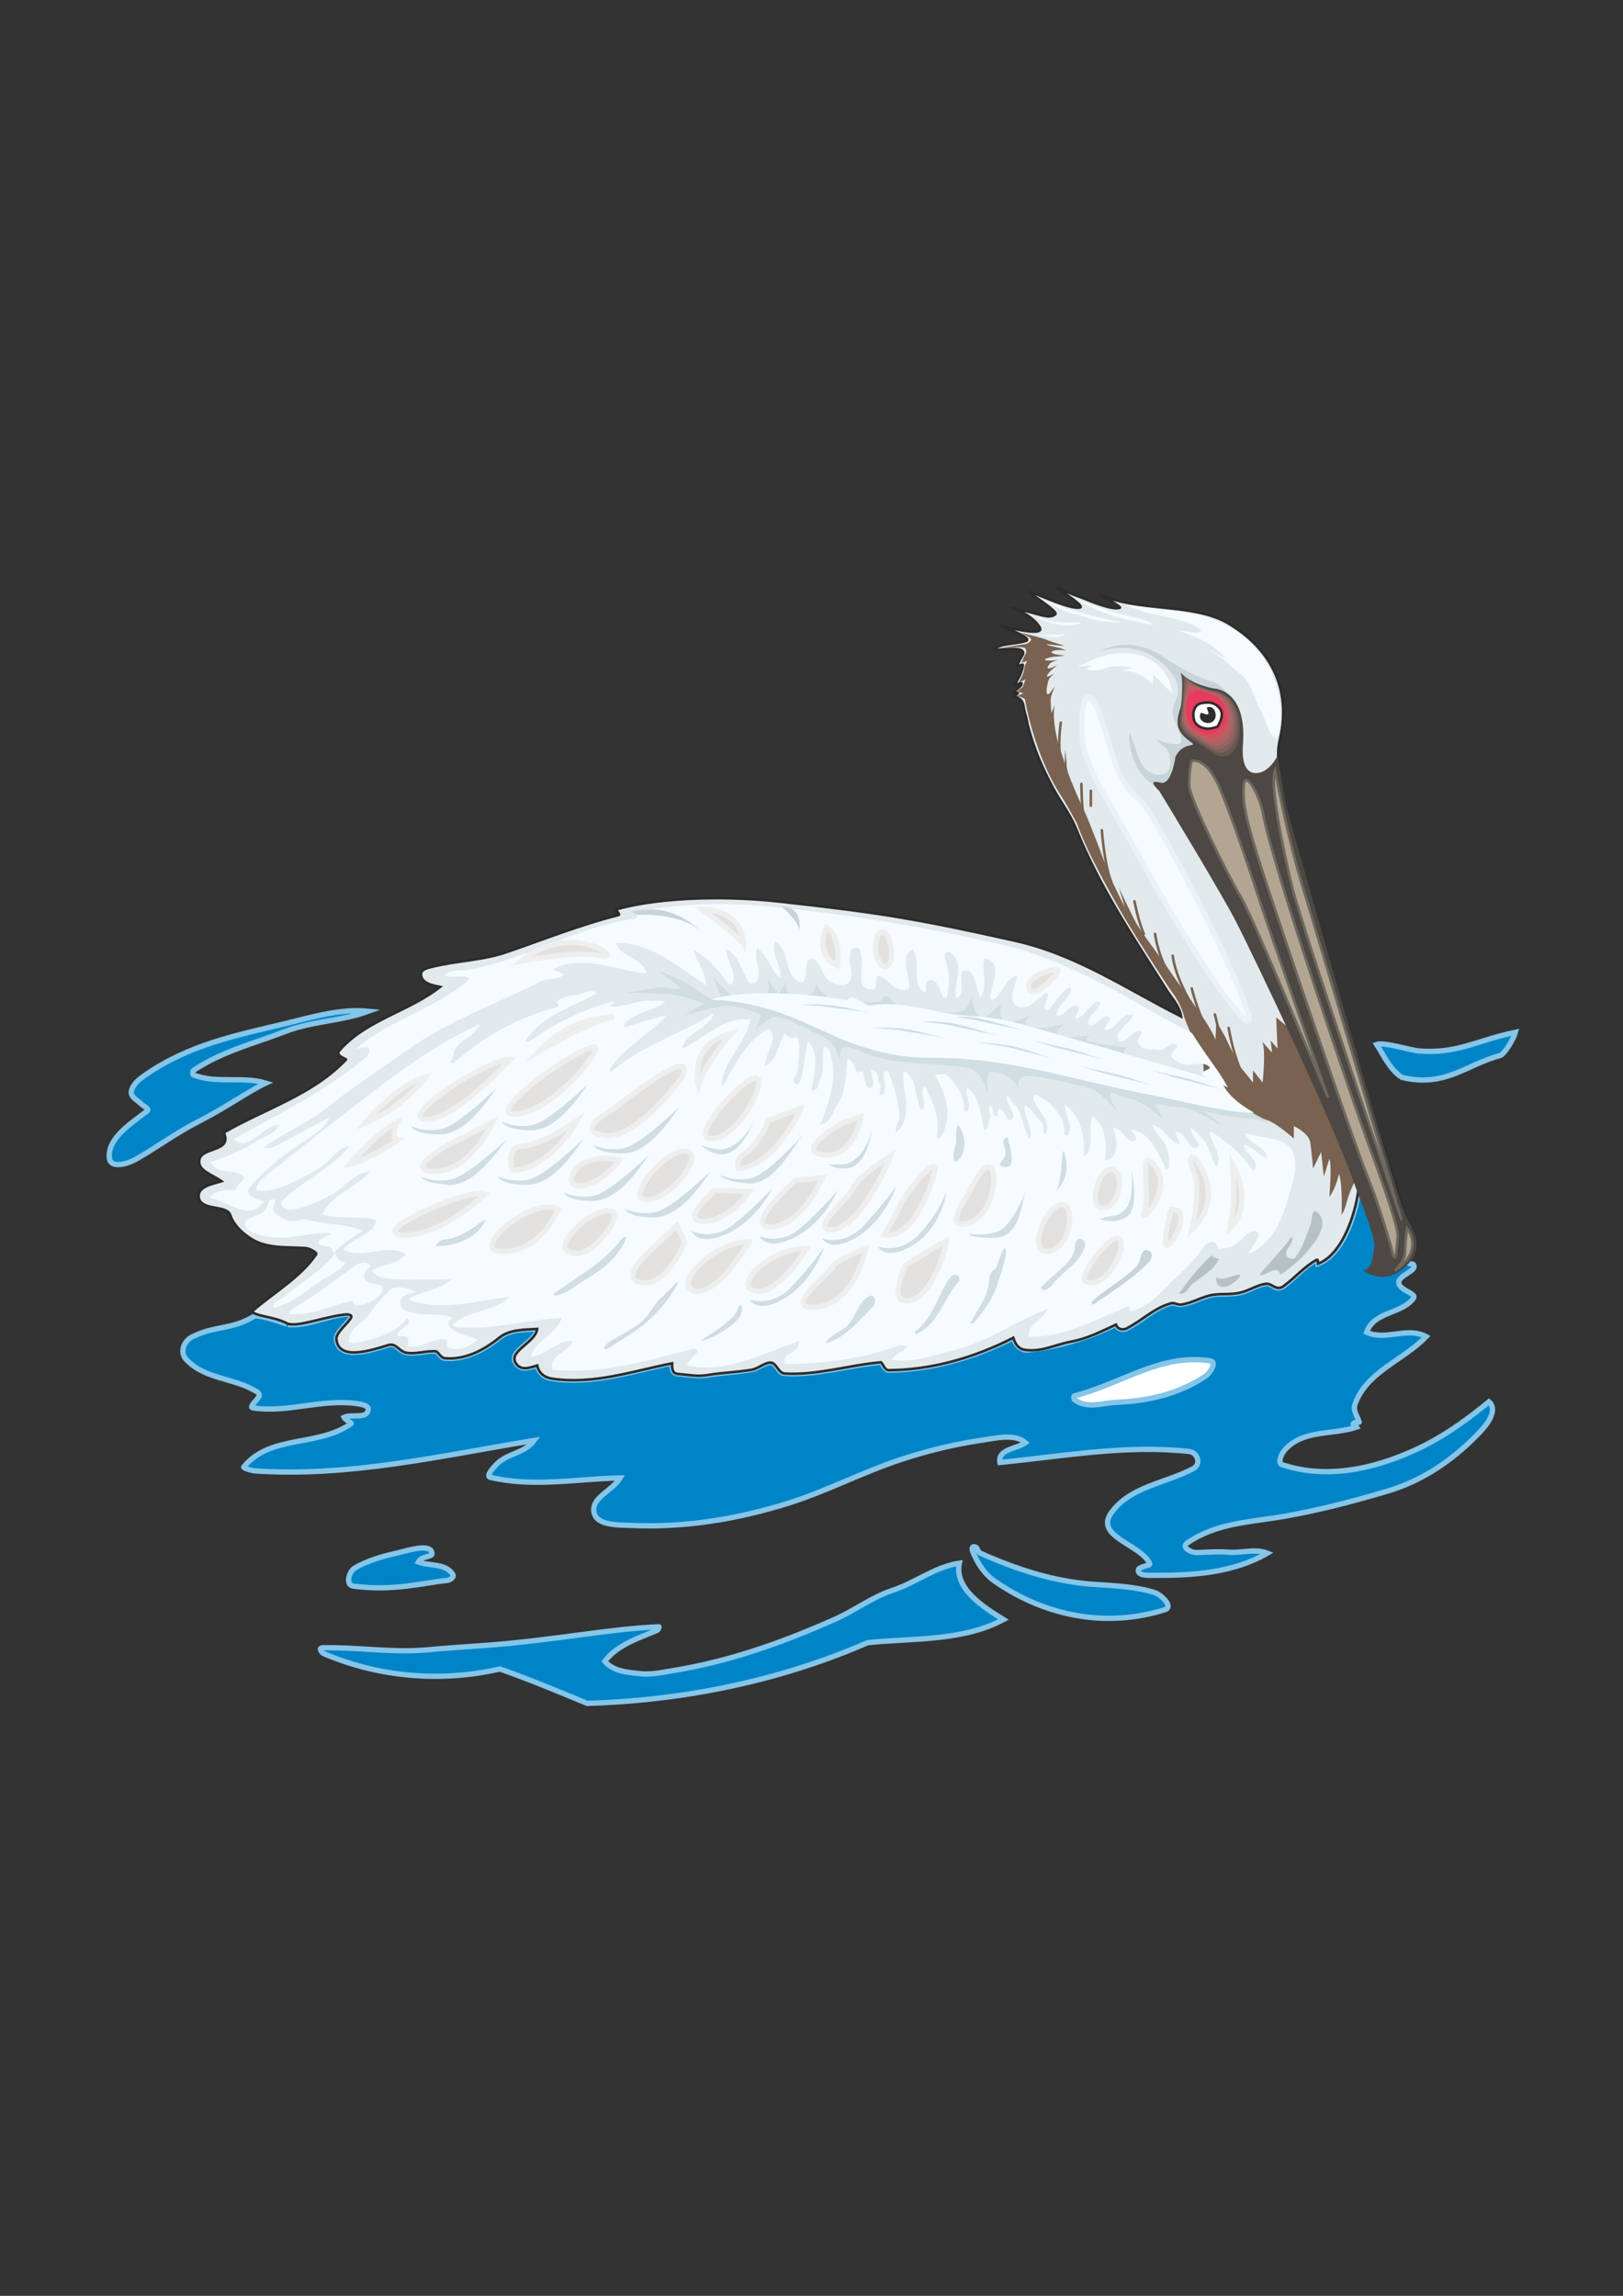 <?xml version="1.0" encoding="utf-8"?>
<!-- Created by UniConvertor 2.0rc4 (https://sk1project.net/) -->
<svg xmlns="http://www.w3.org/2000/svg" height="841.89pt" viewBox="0 0 595.276 841.89" width="595.276pt" version="1.1" xmlns:xlink="http://www.w3.org/1999/xlink" id="7ceef651-f60b-11ea-9ad5-dcc15c148e23">

<rect x="0" y="0" width="595.276" height="841.89" fill="#333333" stroke="none"/>

<g>
	<path style="stroke:#84c5e8;stroke-width:1.944;stroke-miterlimit:10.433;fill:#0084c8;" d="M 514.142,460.977 C 514.862,462.345 516.23,463.425 518.174,463.569 518.534,463.569 518.822,464.505 518.534,465.009 516.806,467.385 510.398,468.897 514.214,472.281 515.798,473.721 519.398,474.657 518.462,476.025 514.214,481.929 503.846,480.849 501.254,488.553 508.31,491.793 516.014,486.393 523.07,490.137 514.718,498.921 501.326,502.881 497.006,514.905 496.142,517.209 497.798,519.225 498.518,521.457 498.662,521.745 496.934,521.457 496.502,521.889 495.782,522.609 497.222,522.753 497.582,523.329 488.726,526.353 477.71,524.049 471.014,531.969 469.862,533.409 468.566,536.505 470.222,537.081 487.646,542.985 506.798,538.017 522.854,529.881 531.278,525.561 538.838,520.017 546.11,514.041 549.422,516.921 545.606,522.033 543.662,524.193 533.942,534.705 522.35,542.913 508.454,546.945 495.998,550.617 484.19,553.713 471.23,556.017 458.558,558.249 446.462,558.321 435.446,565.809 433.142,567.465 436.958,569.409 438.83,569.337 442.79,569.193 446.822,568.905 450.566,569.193 455.39,569.625 460.142,567.753 464.822,569.553 452.222,576.897 437.174,577.761 423.062,577.689 421.19,577.689 417.158,577.905 417.518,575.673 417.662,574.449 421.982,574.161 421.694,573.441 418.598,566.313 401.174,563.577 407.654,554.649 414.638,545.073 427.31,543.993 437.606,538.593 440.702,536.937 439.334,532.617 436.022,532.257 412.55,529.737 389.798,534.057 366.758,536.289 365.822,531.321 373.166,531.321 376.118,529.017 372.086,525.561 365.102,527.433 359.918,528.153 349.91,529.665 340.406,531.969 330.902,535.065 316.574,539.745 303.614,546.657 289.286,551.193 270.638,557.025 251.342,560.265 231.902,559.401 226.862,559.185 218.294,559.617 217.79,554.073 217.286,548.961 224.63,546.657 227.438,541.977 211.526,542.265 195.83,545.505 179.846,541.761 178.046,541.329 180.854,538.233 182.222,536.865 186.11,532.905 192.446,532.977 195.902,528.225 161.99,533.769 128.078,541.761 93.446,539.385 91.934,539.241 89.126,538.305 89.414,537.945 99.134,525.993 116.414,530.745 128.726,522.105 129.302,521.745 126.854,521.025 126.206,519.729 129.158,518.361 134.63,520.593 135.062,516.849 135.206,515.337 132.326,514.905 130.67,514.689 117.71,512.961 105.47,518.217 92.726,516.273 91.214,515.985 94.094,513.609 94.886,512.313 95.678,510.945 94.022,510.225 92.942,509.649 84.878,505.185 75.086,505.617 68.39,498.633 65.726,495.825 67.454,491.793 70.406,490.281 78.902,485.961 84.662,487.833 93.158,482.721 94.814,481.785 106.19,485.817 105.614,485.745 112.958,486.321 119.654,482.577 127.07,481.929 127.286,481.929 129.806,481.857 128.582,483.585 126.494,486.321 123.038,488.985 123.398,491.289 124.406,499.065 136.286,495.105 142.478,493.161 145.214,492.369 146.366,495.465 148.958,495.969 152.63,496.689 156.302,495.249 159.83,495.465 160.622,495.537 161.63,497.913 163.07,498.057 170.414,498.705 177.398,495.177 183.158,490.497 186.974,487.401 192.302,487.617 197.126,487.329 196.262,492.729 185.462,495.609 189.638,500.433 191.51,502.521 194.534,501.441 197.126,500.649 197.558,503.385 199.646,505.113 202.382,505.545 217.574,507.849 231.974,502.737 246.518,499.857 246.518,501.585 246.446,503.601 248.534,503.745 252.206,504.033 255.734,504.825 259.478,504.249 264.95,503.313 270.134,503.241 275.678,502.233 278.774,501.657 282.014,498.201 284.102,500.289 285.254,501.441 286.046,503.601 287.846,503.673 299.726,504.393 311.318,500.577 323.054,499.569 323.63,499.497 324.422,502.449 325.862,502.449 341.846,502.305 357.398,497.769 371.654,490.569 372.374,493.017 374.246,495.393 377.342,495.033 388.574,493.809 399.23,490.569 409.31,485.673 410.102,487.617 411.974,487.761 413.27,487.113 418.886,484.233 423.35,479.553 429.614,477.825 430.622,477.609 431.918,478.545 433.214,478.329 437.39,477.825 440.99,475.377 445.022,474.729 448.478,474.225 451.934,474.873 455.462,473.865 458.558,473.001 461.438,471.057 464.462,470.697 466.478,470.481 468.206,473.649 470.87,471.561 475.118,468.321 478.214,464.577 482.75,461.985 483.542,461.553 483.326,462.777 483.398,463.425 492.902,459.825 497.726,443.841 498.446,434.913 498.806,435.345 499.166,435.849 499.526,436.425 L 514.142,460.977 Z" />
	<path style="stroke:#84c5e8;stroke-width:1.944;stroke-miterlimit:10.433;fill:#ffffff;" d="M 409.31,514.257 C 404.27,514.473 398.726,516.777 394.046,513.249 393.758,513.033 393.902,511.953 394.046,511.881 411.254,507.489 425.942,496.113 444.014,499.065 446.246,499.425 444.158,503.313 441.998,504.753 431.846,511.449 420.758,513.753 409.31,514.257 L 409.31,514.257 Z" />
	<path style="stroke:#2d2c2b;stroke-width:0.936;stroke-miterlimit:10.433;fill:#e2e9ec;" d="M 515.942,448.377 C 506.942,416.049 495.422,386.169 486.926,353.625 481.454,332.745 473.39,314.385 470.87,293.145 470.006,286.089 467.702,278.313 469.43,271.185 474.47,249.729 463.022,235.833 450.062,228.345 437.606,221.217 416.942,224.241 403.766,218.193 402.254,217.545 411.614,222.585 410.75,222.873 408.086,223.809 400.526,220.713 396.854,219.201 391.382,217.257 386.27,214.809 388.07,215.961 392.318,218.697 397.79,222.585 396.062,222.801 392.318,223.449 381.518,218.265 378.206,217.185 374.966,216.177 388.358,224.097 387.062,225.249 384.83,227.193 380.942,225.033 374.462,223.665 366.038,221.793 377.486,223.665 381.302,230.001 383.822,234.177 365.894,228.993 367.406,229.641 380.51,234.897 376.55,234.969 374.894,235.401 372.374,236.049 366.758,236.121 364.814,237.921 363.374,239.289 377.774,235.833 374.894,240.513 374.678,240.873 373.526,242.673 373.166,244.113 373.022,244.761 375.326,243.177 375.182,243.969 374.606,247.569 372.662,249.873 372.158,251.313 371.942,251.745 374.606,250.017 374.678,250.593 374.894,251.673 372.23,253.113 371.798,253.833 371.582,254.121 373.238,253.833 373.31,254.193 373.382,254.553 371.366,255.273 371.798,255.345 375.686,256.209 375.326,259.233 375.542,259.881 375.758,260.457 375.83,261.465 376.118,262.257 376.622,263.769 376.55,264.273 376.982,266.001 379.142,274.425 382.166,281.409 386.126,288.825 388.718,293.721 392.462,298.545 394.55,303.657 403.19,325.113 415.286,343.185 428.03,363.273 430.046,366.369 432.638,369.033 433.214,372.777 413.27,362.697 394.982,350.097 372.302,344.985 336.23,336.921 322.55,334.689 286.838,330.729 262.286,327.921 238.814,329.721 225.854,333.537 225.638,333.609 227.654,335.337 226.862,335.553 212.534,339.225 199.79,344.337 186.038,349.089 176.894,352.257 167.39,352.257 157.814,354.705 156.374,355.065 154.502,355.713 154.43,357.009 154.214,360.537 158.534,361.329 161.414,361.905 149.966,370.977 134.27,373.929 124.478,385.233 122.75,387.177 127.142,388.329 126.926,388.545 114.542,401.577 97.19,406.545 82.07,415.329 85.382,422.457 74.15,420.513 73.142,425.193 72.206,429.297 77.966,430.737 81.278,433.185 77.894,434.193 72.638,435.057 72.854,438.801 73.286,444.273 83.078,441.609 84.446,445.569 85.886,449.817 89.846,453.057 93.23,454.929 98.846,457.881 105.614,457.233 112.022,457.665 113.534,457.737 116.342,459.393 115.982,459.897 110.51,468.249 99.854,474.369 92.438,480.921 93.734,482.721 100.358,482.721 105.182,485.241 108.638,487.041 119.654,482.577 127.07,482.001 127.214,482.001 129.806,481.929 128.51,483.657 126.494,486.393 123.038,488.985 123.398,491.289 124.406,499.137 136.286,495.105 142.478,493.233 145.214,492.369 146.366,495.537 148.958,496.041 152.63,496.689 156.302,495.249 159.83,495.537 160.622,495.537 161.63,497.913 163.07,498.057 170.414,498.777 177.398,495.177 183.158,490.497 186.974,487.473 192.302,487.617 197.054,487.329 196.262,492.729 185.462,495.681 189.638,500.505 191.51,502.593 194.534,501.513 197.054,500.721 197.558,503.457 199.646,505.113 202.382,505.545 217.574,507.849 231.974,502.809 246.518,499.929 246.518,501.657 246.446,503.601 248.534,503.817 252.206,504.105 255.734,504.897 259.406,504.249 264.95,503.313 270.134,503.241 275.678,502.305 278.774,501.729 282.014,498.201 284.102,500.361 285.254,501.441 286.046,503.601 287.846,503.673 299.726,504.393 311.318,500.577 323.054,499.569 323.63,499.569 324.422,502.449 325.862,502.449 341.846,502.377 357.398,497.841 371.654,490.569 372.302,492.657 373.382,494.529 375.686,494.961 381.878,495.969 387.062,493.017 393.038,491.937 398.87,490.857 403.982,488.193 409.31,485.745 410.102,487.689 411.974,487.761 413.27,487.113 418.886,484.233 423.35,479.553 429.614,477.897 430.622,477.609 431.918,478.545 433.214,478.401 437.39,477.825 440.99,475.377 445.022,474.801 448.478,474.297 451.934,474.873 455.462,473.865 458.558,473.001 461.438,471.057 464.462,470.769 466.478,470.553 468.206,473.649 470.87,471.561 475.118,468.393 478.214,464.649 482.75,462.057 483.542,461.553 483.326,462.777 483.398,463.425 492.902,459.825 497.726,443.337 498.446,434.409 L 515.942,448.377 Z" />
	<path style="fill:#796250;" d="M 441.35,390.345 C 439.982,386.097 439.91,383.649 438.614,382.065 436.67,379.545 434.366,373.065 434.366,373.065 434.366,373.065 433.358,368.529 430.406,364.569 427.382,360.537 413.126,338.073 410.39,333.033 407.654,328.065 399.374,314.025 394.91,301.785 394.91,301.785 391.094,294.729 389.654,292.569 379.142,276.801 375.902,256.281 375.902,256.281 375.902,256.281 374.174,255.273 372.878,255.273 L 375.398,254.265 373.166,253.545 375.11,251.889 376.118,249.153 373.67,250.305 C 373.67,250.305 375.614,246.777 375.614,245.553 375.614,244.329 376.766,242.385 376.766,242.385 L 374.678,243.033 C 374.678,243.033 375.614,240.657 376.118,239.793 376.766,238.785 376.118,238.065 376.118,238.065 376.118,238.065 377.414,236.697 367.406,237.561 367.406,237.561 375.326,236.265 376.118,236.193 377.054,236.049 379.286,234.681 377.486,233.673 374.822,232.089 373.67,231.801 373.67,231.801 377.27,232.809 381.518,233.673 384.038,234.681 386.486,235.689 390.374,236.769 390.374,236.769 L 388.79,236.769 C 388.79,236.769 377.63,235.329 388.79,237.633 L 391.166,238.569 C 391.166,238.569 388.502,238.065 386.414,238.641 384.254,239.289 387.422,240.009 387.422,240.009 L 390.662,240.441 C 390.662,240.441 387.638,240.801 386.918,240.801 386.126,240.801 381.446,241.809 383.894,242.169 385.766,242.385 388.286,241.953 388.286,241.953 388.286,241.953 385.55,242.673 385.046,243.393 384.542,244.185 383.39,245.409 385.046,245.049 386.63,244.689 387.782,243.825 387.782,243.825 387.782,243.825 386.918,244.761 386.126,245.265 385.406,245.769 383.03,248.577 384.398,248.073 385.766,247.569 386.918,246.921 386.918,246.921 386.918,246.921 385.262,248.073 384.758,249.009 384.254,250.017 382.886,256.137 385.046,254.193 L 386.918,251.673 C 386.918,251.673 385.55,254.769 385.406,255.921 385.262,257.073 385.622,261.537 385.622,261.537 L 386.99,258.153 C 386.99,258.153 386.27,259.809 386.63,264.273 386.99,268.809 388.358,273.921 389.294,276.153 390.158,278.385 390.518,280.041 390.518,280.041 L 390.662,274.785 C 390.662,274.785 391.238,279.033 391.238,280.905 391.238,282.777 393.398,287.673 393.398,287.673 393.398,287.673 395.918,293.793 397.646,297.321 399.374,300.777 404.918,315.537 406.358,319.569 407.87,323.529 412.622,332.817 412.622,332.817 L 410.39,325.545 C 410.39,325.545 414.926,335.265 416.87,338.793 418.886,342.321 427.67,353.769 429.902,357.297 432.134,360.825 443.294,374.577 445.814,381.273 L 446.102,374.577 C 446.102,374.577 449.342,379.761 450.566,382.785 451.214,384.297 453.086,387.465 454.67,390.921 L 459.566,396.969 459.566,392.505 463.094,396.969 C 463.094,396.969 464.606,383.073 462.59,381.561 L 466.55,386.025 466.046,381.561 468.566,384.513 468.062,373.065 474.038,378.033 497.582,431.961 C 497.582,431.961 495.062,436.497 494.054,440.457 493.046,444.489 492.038,445.497 492.038,445.497 492.038,445.497 492.542,434.481 491.102,430.449 491.102,430.449 490.094,435.489 487.574,438.945 487.574,438.945 488.582,426.993 487.574,424.977 L 485.558,431.457 484.55,422.457 481.598,428.505 C 481.598,428.505 481.094,422.457 480.59,419.001 480.086,415.473 474.542,412.953 474.542,412.953 L 474.542,417.489 C 474.542,417.489 468.854,412.449 465.326,410.937 461.798,409.497 437.606,404.097 439.406,402.729 442.358,400.497 441.35,390.345 441.35,390.345 L 441.35,390.345 Z" />
	<path style="fill:#c8d4d9;" d="M 454.094,263.481 C 454.094,263.481 451.646,252.033 444.662,250.017 437.606,248.001 427.598,241.521 427.598,241.521 427.598,241.521 416.366,232.017 403.118,239.001 403.118,239.001 417.662,233.025 428.606,245.481 435.446,253.257 430.118,256.497 430.118,261.033 430.118,265.425 436.094,272.913 431.63,272.913 427.094,272.913 424.142,270.969 424.142,270.969 424.142,270.969 426.158,273.417 427.598,274.425 429.11,275.433 430.622,282.921 426.662,283.929 422.63,284.937 419.102,281.913 417.662,277.953 416.15,273.921 413.63,264.921 414.134,270.969 414.638,276.945 417.158,285.945 426.158,289.473 435.158,292.929 454.094,263.481 454.094,263.481 L 454.094,263.481 Z" />
	<path style="fill:#4d4843;" d="M 472.094,296.961 C 472.094,296.961 512.558,440.457 515.582,445.929 518.534,451.401 522.422,456.945 516.59,463.425 508.382,472.497 500.03,465.945 500.03,465.945 503.558,465.441 503.558,459.897 504.062,456.945 504.566,453.921 497.582,436.425 497.582,436.425 489.086,411.441 459.638,350.457 454.094,339.441 448.622,328.425 425.15,289.977 425.15,289.977 425.15,289.977 420.11,285.513 425.654,287.025 429.758,288.105 431.126,277.521 431.126,277.521 434.15,271.473 439.91,274.353 436.598,271.977 431.126,268.017 431.126,264.993 433.142,259.017 435.158,252.969 433.142,246.993 433.142,246.993 437.606,251.241 445.094,252.465 445.094,252.465 445.094,252.465 457.406,252.465 455.894,272.985 455.606,276.513 455.606,283.497 460.646,283.497 465.614,283.497 468.638,277.017 468.638,277.017 468.638,277.017 471.158,293.505 472.094,296.961 L 472.094,296.961 Z" />
	<path style="fill:#4d4843;" d="M 433.358,247.713 C 432.206,244.257 433.862,250.953 446.102,252.897 449.342,253.473 454.814,256.209 455.606,265.713 456.326,275.145 451.358,282.417 444.302,276.657 437.318,270.897 435.014,271.401 433.142,268.161 431.702,265.713 432.278,263.553 432.998,259.809 433.718,256.065 433.718,248.865 433.358,247.713 L 433.358,247.713 Z" />
	<g>
		<path style="fill:#665753;" d="M 444.014,275.649 C 437.534,270.609 435.446,270.825 433.574,267.801 432.206,265.497 432.71,263.409 433.358,259.881 433.934,256.209 434.15,249.873 433.934,248.721 433.214,245.481 434.942,251.457 445.886,253.329 448.982,253.905 454.022,256.497 454.742,265.425 455.39,273.993 450.566,280.761 444.014,275.649 L 444.014,275.649 Z" />
		<path style="fill:#7d615d;" d="M 443.654,274.497 C 437.678,270.033 435.734,270.105 434.006,267.225 432.71,265.065 433.142,263.121 433.646,259.809 434.078,256.281 434.51,250.737 434.51,249.585 434.15,246.633 436.022,251.745 445.742,253.545 448.622,254.121 453.23,256.569 453.878,264.993 454.454,272.625 449.774,278.961 443.654,274.497 L 443.654,274.497 Z" />
		<path style="fill:#936562;" d="M 443.294,273.417 C 437.75,269.601 436.022,269.385 434.438,266.721 433.214,264.705 433.574,262.905 433.934,259.809 434.222,256.353 434.87,251.601 435.086,250.521 435.086,247.857 437.03,252.177 445.598,253.905 448.262,254.481 452.51,256.785 453.014,264.633 453.518,271.329 448.982,277.305 443.294,273.417 L 443.294,273.417 Z" />
		<path style="fill:#ab6565;" d="M 442.934,272.337 C 437.894,269.169 436.382,268.737 434.87,266.217 433.718,264.345 434.006,262.689 434.222,259.809 434.366,256.497 435.23,252.537 435.662,251.457 436.022,249.009 438.038,252.537 445.382,254.193 447.902,254.841 451.718,257.001 452.15,264.345 452.51,270.033 448.19,275.577 442.934,272.337 L 442.934,272.337 Z" />
		<path style="fill:#bf5d63;" d="M 442.574,271.185 C 438.038,268.665 436.67,268.017 435.302,265.713 434.222,263.913 434.438,262.401 434.51,259.737 434.51,256.497 435.59,253.329 436.166,252.321 436.958,250.161 439.046,252.897 445.238,254.409 447.47,255.057 450.926,257.073 451.286,263.913 451.574,268.737 447.398,273.777 442.574,271.185 L 442.574,271.185 Z" />
		<path style="fill:#d35061;" d="M 442.214,270.105 C 438.11,268.233 436.958,267.297 435.734,265.209 434.726,263.625 434.87,262.185 434.798,259.665 434.654,256.569 435.95,254.265 436.742,253.257 437.966,251.385 440.126,253.257 445.022,254.769 447.11,255.417 450.134,257.289 450.422,263.553 450.638,267.441 446.606,272.121 442.214,270.105 L 442.214,270.105 Z" />
	</g>
	<path style="fill:#e73a5c;" d="M 437.246,254.049 C 438.83,252.537 441.062,253.545 444.878,254.913 446.75,255.633 449.342,257.361 449.558,263.049 449.702,266.001 445.814,270.321 441.782,268.881 438.182,267.657 437.246,266.505 436.166,264.561 435.23,263.121 435.302,261.825 435.086,259.521 434.726,256.569 436.238,254.985 437.246,254.049 L 437.246,254.049 Z" />
	<path style="fill:#b6c1c7;" d="M 480.59,449.313 C 478.934,453.417 477.782,457.737 475.046,461.193 474.47,461.985 472.238,461.697 471.806,460.185 471.158,457.665 474.974,456.153 473.75,453.345 470.366,458.529 465.686,462.633 461.942,467.529 464.75,468.105 468.422,463.209 469.646,467.529 472.814,465.225 477.206,462.201 481.67,456.153 484.406,452.553 486.71,447.945 483.47,444.849 480.95,442.473 481.382,447.297 480.59,449.313 L 480.59,449.313 Z" />
	<path style="fill:#b6c1c7;" d="M 448.55,468.897 C 446.318,469.041 445.598,467.745 446.102,469.761 447.11,474.297 453.23,470.913 455.03,467.601 453.446,467.025 450.062,468.825 448.55,468.897 L 448.55,468.897 Z" />
	<path style="fill:#b6c1c7;" d="M 437.318,470.841 C 440.918,467.961 445.166,465.873 447.038,461.769 447.254,461.337 445.022,461.697 444.518,460.257 439.766,464.433 436.022,469.329 432.422,474.369 435.302,474.801 435.734,472.137 437.318,470.841 L 437.318,470.841 Z" />
	<path style="fill:#f5fbfe;" d="M 429.902,469.905 C 434.006,465.801 438.254,462.417 441.494,457.161 443.006,454.785 446.606,454.641 446.894,458.241 448.118,457.737 449.774,457.665 450.854,457.449 454.886,456.441 457.766,449.961 461.078,451.761 463.022,452.841 459.206,456.945 457.838,459.825 468.782,455.289 471.374,443.265 474.254,433.041 475.55,428.289 475.766,422.097 471.662,419.505 467.27,416.625 461.582,417.417 456.614,415.329 457.838,419.721 464.03,419.793 464.75,424.617 461.438,423.753 459.566,420.441 456.254,419.721 456.398,423.393 462.806,425.625 459.854,429.441 456.902,426.201 454.67,422.529 450.926,419.793 448.478,417.993 446.39,416.049 443.654,414.897 444.014,419.361 448.694,423.249 446.102,427.857 443.942,424.545 443.726,420.297 440.774,417.345 439.478,416.049 438.47,414.537 436.814,413.673 436.454,416.697 441.566,419.937 438.902,420.945 436.022,422.097 434.726,414.609 431.198,415.113 430.19,415.185 434.438,420.441 431.846,419.433 428.822,418.209 426.806,413.457 422.702,412.449 423.494,415.905 426.806,417.705 427.958,420.945 428.75,423.393 429.038,425.769 428.678,428.217 428.606,428.865 427.742,428.793 427.67,428.577 424.718,422.889 421.766,414.897 414.566,414.105 415.574,415.473 418.022,418.065 415.718,418.497 412.766,418.929 412.046,413.457 408.086,413.673 409.886,416.985 410.822,425.049 405.278,425.409 406.07,419.793 405.566,412.953 400.814,409.209 398.51,413.961 402.11,420.369 397.574,424.185 397.934,417.345 396.71,409.425 390.662,405.177 390.374,409.137 394.046,412.593 391.742,416.409 391.526,416.841 390.878,415.977 390.302,416.121 390.734,410.937 387.71,406.689 383.966,403.881 382.454,402.801 379.07,400.281 378.998,402.009 378.782,406.185 386.414,410.505 383.39,416.121 381.878,414.825 383.246,412.593 381.806,411.225 379.574,409.281 378.494,406.401 375.686,405.177 375.47,409.569 378.998,413.241 377.702,417.705 374.894,413.817 375.47,408.489 371.942,404.817 371.006,403.881 370.646,402.369 369.206,401.937 368.918,405.465 373.598,408.633 370.862,410.649 369.35,411.729 368.846,407.121 366.758,406.689 365.03,406.329 366.758,409.353 365.606,409.353 363.446,409.353 364.526,405.537 363.59,405.609 361.358,405.825 364.094,408.777 363.086,410.433 362.222,411.729 362.942,413.673 361.142,414.465 359.414,409.065 359.774,402.441 354.662,398.697 353.87,401.721 356.534,404.673 354.878,407.553 354.734,407.769 353.582,407.625 353.582,407.193 353.726,401.793 350.918,397.257 347.102,394.161 346.382,393.657 344.366,393.873 342.926,394.233 346.886,401.001 349.982,409.641 344.798,417.201 344.654,417.417 343.358,417.561 343.502,416.985 345.014,410.217 342.134,404.025 339.254,398.265 336.59,400.929 340.766,404.529 338.03,407.193 335.294,402.801 336.734,396.825 332.342,393.081 331.982,392.793 331.262,393.225 331.262,393.441 331.046,400.641 335.222,409.353 328.742,415.329 327.878,413.025 330.038,411.297 329.894,409.209 329.462,404.673 328.598,400.137 326.87,395.961 326.366,394.665 325.502,391.281 324.422,393.009 323.27,394.881 325.718,398.625 323.774,401.433 323.63,401.649 322.838,401.721 322.694,401.145 322.334,399.993 323.558,398.769 322.91,397.977 321.398,396.177 322.838,392.649 319.382,392.217 319.526,394.521 321.758,398.481 318.95,398.985 317.582,399.201 316.934,395.745 316.79,393.873 316.646,391.569 314.558,394.161 314.054,392.865 313.478,391.137 312.83,389.049 310.886,388.185 309.95,393.945 310.67,399.849 307.07,405.033 305.198,407.841 304.982,411.801 300.806,412.449 304.19,403.881 307.646,394.521 304.19,385.377 303.902,384.585 302.246,382.929 302.03,384.225 301.382,388.041 302.606,392.289 300.806,395.673 300.014,397.041 300.446,400.137 297.566,399.921 298.718,394.089 300.662,386.457 296.342,381.705 294.974,386.601 295.19,391.785 293.39,396.609 293.102,397.401 292.022,397.833 291.59,397.329 290.078,395.673 292.454,394.233 292.526,392.577 292.742,388.473 294.11,384.225 292.238,380.049 290.366,381.417 289.07,380.337 287.846,378.825 285.326,382.785 285.254,388.617 280.502,390.993 280.502,387.465 282.878,384.729 283.382,381.273 283.67,379.257 282.59,376.737 281.15,377.601 273.806,382.137 269.846,389.553 265.886,397.041 265.598,397.473 264.518,398.481 264.662,397.473 265.526,388.545 273.878,382.569 275.246,373.569 274.022,374.217 272.798,373.713 271.646,373.857 263.294,374.721 257.534,381.345 250.118,384.513 251.702,378.321 259.694,377.601 261.926,371.553 249.686,379.185 236.006,383.145 224.414,392.793 223.406,393.657 223.838,391.713 223.982,391.497 229.742,383.433 238.166,379.329 244.502,372.345 239.39,373.641 234.422,374.865 229.454,376.665 228.95,376.809 228.95,375.585 229.166,375.297 233.342,371.121 239.39,370.689 244.07,367.521 242.414,366.513 240.542,367.161 238.814,367.017 233.702,366.585 228.806,369.609 223.91,369.033 223.118,368.961 225.278,368.169 225.422,367.089 214.118,369.969 204.11,374.937 194.174,381.921 193.814,382.209 192.23,382.353 192.878,381.417 199.142,372.057 209.798,369.393 218.942,364.281 216.278,362.049 213.83,364.713 211.31,364.929 208.862,365.145 206.054,365.649 204.182,367.305 203.894,367.521 205.55,368.961 204.326,369.321 189.926,372.993 177.758,379.977 166.598,389.625 166.382,389.841 164.654,389.913 165.302,389.193 166.526,387.753 166.094,386.241 166.814,384.945 169.046,380.985 174.23,380.049 176.03,375.585 157.166,383.937 141.686,396.609 124.838,409.569 116.486,415.977 109.214,421.953 100.934,428.505 98.27,430.593 95.03,432.753 94.022,435.345 93.23,437.361 97.694,436.785 99.854,436.281 106.046,434.769 111.014,431.745 116.558,428.721 120.95,426.273 123.11,421.305 128.222,420.153 121.31,429.081 110.222,432.969 102.734,441.249 104.39,444.633 108.062,443.481 110.798,442.761 114.686,441.609 118.214,439.953 121.742,438.009 126.71,435.273 129.806,430.017 135.926,429.441 130.742,435.633 121.742,437.793 118.142,445.281 124.622,447.297 131.462,445.713 137.942,447.297 137.798,452.625 128.942,453.921 125.846,458.241 133.262,462.201 141.47,455.649 148.886,459.825 145.862,463.857 140.39,463.425 136.358,465.945 138.806,469.257 142.55,468.825 146.078,469.113 152.558,469.617 159.038,468.897 165.518,469.185 161.054,473.289 154.646,473.289 149.678,476.385 161.702,481.425 174.662,476.745 186.974,475.593 181.286,481.065 172.142,480.417 166.166,485.529 165.662,485.961 167.174,486.681 167.966,486.753 180.854,487.689 193.238,483.945 205.982,483.297 204.11,489.489 196.55,491.217 194.678,497.409 200.438,497.193 204.11,491.361 210.086,491.793 208.646,496.041 200.654,496.905 202.742,502.305 220.166,503.961 236.798,499.281 253.79,494.673 254.87,494.385 256.382,495.033 255.59,496.041 254.438,497.553 250.982,500.505 252.278,500.793 266.822,503.673 279.782,496.257 293.102,491.793 293.534,496.113 286.406,496.113 287.846,500.289 301.958,499.929 316.07,498.561 329.534,493.449 330.614,493.089 331.694,493.449 332.774,493.809 331.406,496.041 328.31,496.185 327.086,498.633 334.646,499.857 341.846,497.049 349.334,495.249 362.222,492.225 372.302,484.521 384.182,480.057 382.814,483.945 376.622,485.457 377.342,490.137 390.374,490.713 401.966,483.657 413.846,479.049 414.638,478.761 414.278,480.129 414.206,480.849 420.686,479.697 425.366,474.441 429.902,469.905 L 429.902,469.905 Z" />
	<path style="fill:#d0dde3;" d="M 456.83,406.761 L 466.55,411.945 C 466.55,411.945 460.574,410.001 456.11,410.001 451.646,410.001 439.118,406.545 442.646,408.489 446.102,410.505 448.118,412.953 448.118,412.953 448.118,412.953 437.606,406.041 433.142,406.041 428.606,406.041 422.126,404.025 423.638,405.537 425.15,406.977 426.59,410.505 426.59,410.505 426.59,410.505 419.102,403.521 414.638,403.017 410.102,402.513 407.15,399.057 407.15,401.577 407.15,404.025 410.102,407.985 410.102,407.985 410.102,407.985 403.622,400.065 399.59,399.057 395.63,398.049 382.094,394.521 377.126,394.521 372.086,394.521 373.598,399.561 373.598,399.561 373.598,399.561 371.582,394.521 367.118,393.513 362.582,392.577 362.15,392.577 362.15,396.537 362.15,400.569 362.15,401.577 362.15,401.577 362.15,401.577 361.142,392.577 354.59,391.569 348.11,390.561 339.11,390.057 339.11,390.057 339.11,390.057 327.59,389.553 321.11,387.537 314.63,385.521 309.59,382.065 308.582,385.017 307.646,388.041 307.646,388.545 307.646,388.545 307.646,388.545 307.142,382.569 301.598,380.049 296.126,377.529 285.614,371.553 283.094,373.065 280.646,374.577 277.118,377.529 277.118,377.529 L 279.134,372.057 C 279.134,372.057 271.646,368.529 265.598,369.033 259.622,369.537 250.622,372.561 250.622,372.561 L 258.11,368.025 C 258.11,368.025 251.63,365.073 244.646,364.569 237.59,364.065 229.598,364.065 229.598,364.065 229.598,364.065 240.614,362.049 242.63,362.049 244.646,362.049 251.63,364.065 248.606,361.545 245.582,359.025 241.622,356.073 241.622,356.073 241.622,356.073 251.126,359.529 254.15,362.049 257.102,364.569 265.598,369.033 264.59,366.081 263.582,363.057 261.638,358.521 261.638,358.521 L 268.622,365.577 C 268.622,365.577 279.638,369.033 281.15,365.577 282.59,362.049 281.582,359.025 281.582,359.025 L 285.614,364.569 288.638,359.529 C 288.638,359.529 287.126,363.561 290.15,364.569 293.102,365.577 299.582,366.081 299.15,360.537 299.15,360.537 302.606,366.513 306.134,366.513 309.59,366.513 322.622,369.033 323.63,366.513 324.638,364.065 326.582,366.081 326.582,366.081 326.582,366.081 328.598,370.041 332.63,370.041 336.59,370.041 351.638,373.065 354.086,370.041 356.606,367.017 356.102,365.073 356.102,365.073 356.102,365.073 357.614,373.065 360.134,373.065 362.582,373.065 367.118,368.025 367.118,368.025 367.118,368.025 366.11,375.081 369.134,375.081 372.086,375.081 378.638,372.057 378.638,372.057 378.638,372.057 373.598,375.081 378.134,376.521 382.598,378.033 391.094,375.081 391.094,375.081 391.094,375.081 385.118,379.041 389.15,380.049 393.11,381.057 400.094,379.545 400.094,379.545 400.094,379.545 396.638,381.057 400.094,382.065 403.622,383.073 413.63,384.081 413.63,384.081 413.63,384.081 410.102,386.025 414.134,387.033 418.094,388.041 456.83,406.761 456.83,406.761 L 456.83,406.761 Z" />
	<path style="fill:#f5fbfe;" d="M 420.974,401.289 C 429.542,402.873 451.43,408.417 459.998,408.057 449.342,402.081 448.766,397.329 447.902,396.753 447.326,396.393 382.886,377.817 382.454,377.745 371.798,374.361 361.646,372.633 356.894,372.633 355.958,372.633 351.206,372.129 350.702,372.057 339.974,370.689 330.326,366.945 319.31,368.673 318.086,368.889 315.062,366.513 312.47,365.721 311.678,365.505 311.246,366.945 310.094,366.729 297.134,364.209 272.87,362.697 260.558,366.585 281.222,367.305 294.974,375.009 306.278,380.049 317.15,384.801 328.742,387.969 340.982,387.897 370.358,387.681 393.038,396.033 420.974,401.289 L 420.974,401.289 Z" />
	<path style="fill:#f5fbfe;" d="M 393.326,355.425 C 387.782,352.977 377.702,348.873 371.726,347.433 336.806,339.153 307.646,334.905 280.934,332.313 264.806,330.801 250.19,331.593 235.214,333.897 234.062,334.041 234.062,336.777 232.694,336.921 229.094,337.425 225.71,338.073 222.254,339.009 204.254,343.833 189.062,352.977 170.414,355.785 168.038,356.145 165.014,355.425 163.07,357.801 165.878,358.737 168.686,357.657 171.566,358.305 172.502,358.521 171.926,359.385 171.494,359.745 158.75,370.329 142.982,374.001 130.67,384.513 132.326,384.585 134.342,383.361 135.278,384.369 135.854,384.945 135.422,386.817 134.27,387.753 119.222,400.353 102.302,408.417 85.742,417.705 91.214,422.889 96.182,412.665 102.302,412.449 100.934,415.905 97.262,416.481 94.454,418.281 88.982,421.809 83.222,424.185 77.246,426.201 79.262,430.881 86.03,428.505 88.982,431.097 90.782,432.609 86.534,433.977 86.534,436.353 83.222,436.353 79.19,436.281 76.814,439.161 83.366,440.313 92.078,448.449 97.046,440.385 94.022,440.385 89.558,437.793 91.43,435.561 96.83,429.153 102.878,424.401 110.15,419.361 114.326,416.553 118.79,414.393 120.95,409.641 113.822,413.241 107.126,417.345 99.854,420.801 98.918,421.233 97.766,420.945 96.686,420.945 103.67,415.329 112.022,412.449 119.294,406.689 129.23,398.841 138.59,392.649 149.102,385.233 165.014,373.929 181.574,368.457 198.35,359.889 201.014,358.449 204.398,359.745 206.846,357.369 205.478,356.217 201.662,355.929 203.102,355.281 213.686,349.881 225.782,355.857 237.158,357.009 236.078,352.329 230.678,351.321 227.51,348.441 226.646,347.649 225.638,345.777 225.854,345.777 238.67,345.561 248.822,354.489 259.046,361.401 258.83,356.433 255.518,352.689 254.222,348.153 259.19,350.961 263.006,354.921 266.39,359.817 266.966,360.609 268.19,361.545 268.478,360.897 270.638,356.649 266.246,352.689 266.318,348.153 271.214,350.313 271.79,355.929 274.598,360.105 275.318,361.113 276.974,360.753 277.55,359.745 279.638,355.857 276.254,351.753 277.694,347.721 281.798,350.385 282.446,355.713 286.19,358.593 286.622,354.057 282.662,350.097 284.174,345.273 289.574,347.865 287.63,356.217 291.878,359.241 297.278,363.129 294.47,352.977 296.774,351.825 300.23,350.097 301.31,357.657 304.046,359.601 305.63,360.681 309.662,362.337 311.318,360.321 314.054,356.865 309.878,351.825 312.398,347.937 312.686,347.433 314.846,347.433 315.062,347.865 317.366,352.113 314.99,357.153 316.286,361.257 316.574,362.121 320.174,363.777 321.038,362.049 321.47,361.041 321.038,357.657 322.118,357.873 326.222,358.593 327.446,363.705 332.342,363.057 333.062,362.913 333.494,362.481 333.494,361.833 333.638,357.513 329.75,350.457 334.79,348.153 338.102,352.905 333.854,362.481 339.398,363.705 340.046,363.849 338.678,360.321 340.55,359.601 343.862,358.377 344.51,363.057 345.806,365.433 346.166,366.081 347.102,366.009 347.246,365.433 348.398,360.753 348.326,356.289 346.67,351.753 345.95,349.953 347.318,348.225 348.83,349.521 354.086,353.841 349.622,360.393 350.558,365.865 355.238,365.289 350.342,356.289 353.942,355.857 357.614,355.425 358.046,362.193 359.486,365.865 362.726,361.473 359.63,356.145 361.142,351.393 368.486,352.689 363.23,361.257 363.23,365.865 363.23,366.297 364.022,366.729 364.31,366.585 367.838,364.353 368.558,358.881 372.878,357.801 372.806,361.401 369.782,365.001 372.014,368.097 373.31,369.825 376.766,369.609 378.206,368.385 379.79,367.017 381.518,365.865 383.102,364.353 383.318,364.137 384.47,363.993 384.47,364.641 384.47,366.297 383.03,367.809 383.03,369.537 383.03,370.689 384.182,370.545 384.47,370.257 387.35,367.521 389.006,363.561 392.678,361.833 393.83,365.001 387.854,368.241 387.638,371.985 387.566,372.417 388.574,372.561 389.006,372.273 391.454,371.265 393.542,367.377 395.558,369.105 396.35,369.753 394.694,371.913 394.262,373.569 398.51,373.065 399.662,367.449 402.758,367.305 406.214,367.233 398.15,373.065 399.23,375.369 400.67,378.537 404.054,371.481 406.574,372.777 408.662,373.929 403.478,377.385 405.71,377.673 408.95,378.177 410.894,370.833 415.718,372.345 413.846,375.585 408.878,378.249 410.03,380.913 411.614,384.657 415.214,377.241 418.382,378.177 419.894,378.609 416.726,380.769 417.446,382.425 418.886,385.665 422.27,384.441 425.078,385.017 427.382,385.449 429.614,381.273 431.558,383.217 432.566,384.225 428.102,386.169 430.046,387.969 430.982,388.833 432.278,389.697 433.574,390.129 437.03,391.209 441.35,388.689 443.654,391.353 444.446,392.145 439.766,392.793 441.206,394.305 443.582,396.969 444.662,395.601 450.35,398.841 447.974,393.873 442.862,387.897 437.174,378.825 421.118,370.761 409.814,362.841 393.326,355.425 L 393.326,355.425 Z" />
	<path style="fill:#d0dde3;" d="M 350.198,420.945 C 351.422,418.281 349.91,415.185 351.422,412.449 354.59,416.409 354.446,422.817 351.278,425.625 349.55,427.281 349.334,422.889 350.198,420.945 L 350.198,420.945 Z" />
	<path style="fill:#d0dde3;" d="M 368.702,423.897 C 369.638,421.305 366.11,418.065 369.566,416.913 370.286,420.441 373.67,429.729 367.334,427.713 365.678,427.209 368.198,425.193 368.702,423.897 L 368.702,423.897 Z" />
	<path style="fill:#c8d4d9;" d="M 416.942,464.289 C 418.814,462.273 418.166,457.305 421.262,458.601 423.278,459.393 422.342,461.841 421.262,462.993 415.214,469.185 407.942,473.577 400.814,478.473 400.598,478.113 400.166,477.609 400.454,477.321 405.71,472.425 411.974,469.473 416.942,464.289 L 416.942,464.289 Z" />
	<path style="fill:#d0dde3;" d="M 390.878,463.713 C 395.414,459.249 393.614,455.793 395.27,454.497 396.494,453.561 398.222,455.433 398.006,456.585 396.782,462.129 391.67,465.009 387.998,468.825 386.414,470.409 385.19,473.001 382.598,473.073 382.166,473.073 381.734,472.209 381.878,472.065 384.758,468.969 387.926,466.665 390.878,463.713 L 390.878,463.713 Z" />
	<path style="fill:#d0dde3;" d="M 362.726,469.977 C 362.87,468.393 363.086,466.521 364.958,465.369 365.678,464.937 367.622,457.521 368.486,457.881 370.286,458.673 366.542,468.465 366.11,469.977 364.526,475.809 361.07,480.561 357.038,485.241 356.894,485.457 355.886,485.385 356.03,485.025 358.694,479.985 362.222,475.737 362.726,469.977 L 362.726,469.977 Z" />
	<path style="fill:#d0dde3;" d="M 347.03,470.625 C 347.318,470.121 348.398,468.537 349.262,467.817 351.062,466.305 352.574,468.969 351.638,469.977 345.878,476.313 344.294,485.601 335.942,489.273 335.582,489.417 335.51,488.409 335.654,488.265 341.774,483.657 343.43,476.817 347.03,470.625 L 347.03,470.625 Z" />
	<path style="fill:#d0dde3;" d="M 314.99,479.337 C 317.222,475.161 319.886,475.161 319.598,475.017 321.398,475.809 321.182,478.257 320.318,479.049 315.062,484.233 310.31,490.497 302.822,492.585 304.91,488.769 309.806,488.265 312.11,484.521 313.262,482.721 314.126,480.921 314.99,479.337 L 314.99,479.337 Z" />
	<path style="fill:#d0dde3;" d="M 264.086,486.897 C 267.182,484.305 268.982,483.297 270.422,480.489 270.782,479.841 271.142,477.609 272.15,479.193 272.438,479.625 271.79,482.361 271.43,482.793 269.198,485.745 266.246,487.689 262.214,489.849 261.206,490.425 258.326,491.505 257.462,491.793 255.374,492.441 262.862,487.905 264.086,486.897 L 264.086,486.897 Z" />
	<path style="fill:#d0dde3;" d="M 226.214,490.497 C 237.014,484.233 235.358,485.241 241.55,476.673 243.494,475.521 250.262,467.241 248.39,471.129 239.966,485.601 231.038,488.913 223.046,494.529 222.686,494.745 221.102,494.961 221.678,493.953 222.614,492.297 224.486,491.433 226.214,490.497 L 226.214,490.497 Z" />
	<path style="fill:#d0dde3;" d="M 214.91,469.113 C 211.166,471.273 208.142,474.513 203.606,475.089 203.102,475.161 203.102,474.225 203.318,474.153 214.55,466.593 221.822,462.273 227.654,454.785 229.67,452.193 230.174,453.921 228.59,456.441 225.062,462.345 220.67,465.729 214.91,469.113 L 214.91,469.113 Z" />
	<path style="fill:#d0dde3;" d="M 166.022,453.993 C 173.294,451.545 176.174,447.657 178.046,447.297 175.454,454.065 166.454,457.161 159.902,456.945 160.91,453.993 163.934,454.713 166.022,453.993 L 166.022,453.993 Z" />
	<path style="stroke:#84c5e8;stroke-width:1.944;stroke-miterlimit:10.433;fill:#0084c8;" d="M 72.494,411.441 C 83.582,405.753 91.142,400.137 97.478,397.185 88.766,394.521 79.406,397.545 70.91,394.161 70.694,394.017 70.622,392.721 70.982,392.505 81.638,385.449 93.014,382.713 104.462,378.321 114.398,374.433 125.198,374.505 135.134,370.833 124.91,369.825 114.974,372.849 104.894,375.297 86.534,379.689 69.326,383.073 53.27,394.233 51.254,395.601 49.094,397.257 48.302,399.633 47.438,402.225 50.246,403.233 51.614,404.673 52.334,405.465 54.998,406.617 53.99,407.409 47.942,412.089 39.518,417.273 40.094,424.545 40.454,428.793 46.934,426.777 49.958,425.049 57.734,420.585 64.574,415.473 72.494,411.441 L 72.494,411.441 Z" />
	<path style="fill:#f5fbfe;" d="M 99.566,453.633 C 106.766,454.641 114.11,451.761 120.95,452.193 122.822,452.337 118.07,453.633 116.99,455.001 116.63,455.433 116.918,456.297 117.35,456.441 119.366,457.233 121.958,456.585 122.174,459.393 125.63,456.369 129.014,453.489 133.118,451.401 126.782,448.521 119.438,449.241 113.03,447.297 111.086,446.649 107.414,448.665 104.966,447.441 103.382,446.577 101.294,445.857 100.358,444.057 99.566,442.545 101.798,440.457 100.574,439.953 98.63,439.161 98.342,441.321 97.766,443.049 96.686,445.929 89.702,446.001 89.918,448.881 90.206,452.049 95.678,453.129 99.566,453.633 L 99.566,453.633 Z" />
	<path style="fill:#f5fbfe;" d="M 117.35,469.905 C 120.662,467.601 124.406,466.521 126.638,463.065 124.694,462.417 123.254,461.625 123.038,459.465 117.998,466.449 110.294,470.121 103.886,475.809 102.662,476.889 99.926,477.033 100.43,479.625 106.766,478.041 111.734,473.793 117.35,469.905 L 117.35,469.905 Z" />
	<path style="fill:#f5fbfe;" d="M 136.286,480.849 C 133.766,484.809 128.222,487.041 127.934,491.073 127.79,493.593 132.038,492.081 134.414,491.577 140.102,490.353 145.574,487.905 149.39,483.369 151.982,486.105 144.998,487.473 145.718,489.705 146.006,490.569 148.814,489.417 149.462,490.425 150.614,492.081 148.022,493.881 151.406,493.881 155.654,493.881 159.182,490.425 163.502,491.289 164.51,491.505 163.358,493.665 164.438,494.097 168.254,495.825 172.142,493.665 175.238,491.433 172.142,489.417 167.966,489.705 165.302,486.897 164.006,485.529 164.222,483.801 166.382,483.369 160.622,480.993 154.214,483.153 148.598,480.489 146.726,479.625 146.15,476.889 147.878,475.449 149.102,474.297 150.974,474.297 152.558,473.649 149.174,472.137 144.638,471.201 142.622,473.361 140.534,475.665 138.086,477.969 136.286,480.849 L 136.286,480.849 Z" />
	<path style="fill:#f5fbfe;" d="M 134.414,478.041 C 137.222,476.961 140.318,474.801 140.318,472.425 140.246,470.481 136.214,471.417 134.486,469.833 132.326,467.817 134.126,465.729 135.998,464.289 134.486,462.201 131.318,463.353 130.814,463.713 123.038,469.113 116.414,474.729 108.206,479.337 107.126,479.985 105.11,481.713 106.55,481.857 114.326,482.577 121.814,478.473 129.59,476.889 129.374,479.769 132.83,478.617 134.414,478.041 L 134.414,478.041 Z" />
	<path style="stroke:#84c5e8;stroke-width:1.944;stroke-miterlimit:10.433;fill:#0084c8;" d="M 146.582,569.265 C 150.326,568.401 158.03,565.881 158.462,569.625 158.678,571.065 154.646,570.489 153.422,572.793 157.598,574.377 163.502,573.153 166.094,577.401 166.67,578.337 165.158,579.417 163.934,579.561 155.294,580.425 144.206,583.593 129.662,581.649 126.494,581.289 128.078,576.177 130.094,575.025 135.278,572.001 140.75,570.633 146.582,569.265 L 146.582,569.265 Z" />
	<path style="stroke:#84c5e8;stroke-width:1.944;stroke-miterlimit:10.433;fill:#0084c8;" d="M 179.774,603.249 C 203.606,601.377 223.91,597.273 241.694,596.553 241.838,596.553 241.334,597.705 241.19,597.777 234.278,600.729 226.43,603.105 221.822,609.225 225.134,613.041 230.39,613.257 234.854,613.761 238.382,614.121 242.054,613.473 245.654,612.825 267.11,609.441 286.55,602.529 306.062,593.889 313.406,590.649 319.67,585.753 327.23,583.233 335.798,580.425 342.854,574.593 351.854,573.225 349.91,582.729 360.998,589.497 368.054,593.889 352.934,601.953 334.862,600.657 318.23,602.385 285.974,616.425 250.55,623.625 215.342,624.633 204.758,620.241 194.174,615.849 183.374,612.033 161.846,616.929 139.238,615.129 118.79,606.417 118.214,606.201 116.558,604.329 118.286,604.257 131.174,603.969 144.062,606.201 157.094,604.977 164.726,604.257 172.214,603.825 179.774,603.249 L 179.774,603.249 Z" />
	<path style="stroke:#84c5e8;stroke-width:1.944;stroke-miterlimit:10.433;fill:#0084c8;" d="M 400.382,580.929 C 408.158,581.505 415.862,581.649 423.35,583.953 425.798,584.673 430.622,589.209 427.238,590.289 406.286,596.913 383.894,593.025 364.958,579.921 360.998,577.185 358.622,573.369 356.822,569.121 356.534,568.545 356.102,566.673 357.83,567.321 358.622,567.609 358.55,569.121 359.558,569.553 372.59,575.385 386.126,579.849 400.382,580.929 L 400.382,580.929 Z" />
	<path style="stroke:#84c5e8;stroke-width:1.944;stroke-miterlimit:10.433;fill:#0084c8;" d="M 520.262,385.377 C 517.598,385.161 507.59,382.065 504.926,383.001 507.59,387.177 509.822,392.289 514.214,395.097 530.054,398.913 537.974,390.273 550.142,387.105 551.726,386.673 555.11,381.129 555.83,378.537 541.862,381.417 534.374,386.601 520.262,385.377 L 520.262,385.377 Z" />
	<path style="stroke:#2d2c2b;stroke-width:0.936;stroke-miterlimit:10.433;fill:#ffffff;" d="M 444.59,267.009 C 445.454,266.793 446.534,266.721 446.822,266.073 447.902,263.985 449.054,261.393 446.966,259.305 445.094,257.361 442.862,257.433 440.63,257.865 437.822,258.369 437.246,261.825 437.966,264.129 438.83,266.793 442.43,267.657 444.59,267.009 L 444.59,267.009 Z" />
	<path style="fill:#2d2c2b;" d="M 443.222,261.825 C 443.438,261.537 442.502,259.521 442.646,259.449 445.454,258.225 446.822,262.617 445.166,264.273 443.222,266.361 438.902,264.417 440.414,261.465 440.558,261.105 442.718,262.473 443.222,261.825 L 443.222,261.825 Z" />
	<path style="fill:#d0dde3;" d="M 283.166,435.921 C 283.166,435.921 277.694,447.369 266.678,452.409 255.734,457.377 253.718,451.401 253.718,451.401 253.718,451.401 261.206,455.361 269.198,448.881 277.19,442.401 283.166,435.921 283.166,435.921 L 283.166,435.921 Z" />
	<path style="fill:#d0dde3;" d="M 260.702,429.441 C 256.742,434.913 249.254,446.433 239.75,446.433 230.246,446.433 229.238,443.409 229.238,443.409 229.238,443.409 234.71,445.929 240.758,444.417 246.734,442.905 260.702,429.441 260.702,429.441 L 260.702,429.441 Z" />
	<path style="fill:#d0dde3;" d="M 238.166,423.393 C 234.206,428.865 226.718,440.385 217.214,440.385 207.71,440.385 206.702,437.361 206.702,437.361 206.702,437.361 212.174,439.881 218.222,438.369 224.198,436.857 238.166,423.393 238.166,423.393 L 238.166,423.393 Z" />
	<path style="fill:#d0dde3;" d="M 307.286,436.425 C 307.286,436.425 302.39,448.161 291.662,453.633 280.862,459.177 278.63,453.273 278.63,453.273 278.63,453.273 286.262,456.945 293.966,450.033 301.67,443.193 307.286,436.425 307.286,436.425 L 307.286,436.425 Z" />
	<path style="fill:#d0dde3;" d="M 328.742,434.913 C 328.742,434.913 324.854,447.009 314.63,453.417 304.334,459.825 301.598,454.137 301.598,454.137 301.598,454.137 309.518,457.089 316.646,449.601 323.702,442.113 328.742,434.913 328.742,434.913 L 328.742,434.913 Z" />
	<path style="fill:#d0dde3;" d="M 302.246,457.377 C 302.246,457.377 298.358,469.473 288.134,475.881 277.838,482.289 275.102,476.601 275.102,476.601 275.102,476.601 283.022,479.553 290.15,472.065 297.206,464.577 302.246,457.377 302.246,457.377 L 302.246,457.377 Z" />
	<path style="fill:#d0dde3;" d="M 347.246,436.929 C 347.246,436.929 345.374,450.033 335.078,456.441 324.854,462.849 322.046,457.161 322.046,457.161 322.046,457.161 330.038,460.113 337.094,452.625 344.222,445.137 347.246,436.929 347.246,436.929 L 347.246,436.929 Z" />
	<path style="fill:#d0dde3;" d="M 214.19,417.489 C 210.23,422.961 202.742,434.481 193.238,434.481 183.734,434.481 182.726,431.457 182.726,431.457 182.726,431.457 188.198,433.977 194.246,432.465 200.222,430.953 214.19,417.489 214.19,417.489 L 214.19,417.489 Z" />
	<path style="fill:#d0dde3;" d="M 249.182,405.969 C 245.222,411.441 237.734,422.961 228.23,422.961 218.726,422.961 217.718,419.937 217.718,419.937 217.718,419.937 223.19,422.457 229.238,420.945 235.214,419.433 249.182,405.969 249.182,405.969 L 249.182,405.969 Z" />
	<path style="fill:#d0dde3;" d="M 294.182,416.481 C 290.222,421.953 283.238,434.481 274.742,433.977 265.238,433.401 264.23,430.953 264.23,430.953 264.23,430.953 269.702,433.473 275.75,431.961 281.726,430.449 294.182,416.481 294.182,416.481 L 294.182,416.481 Z" />
	<path style="fill:#d0dde3;" d="M 185.678,417.993 C 181.718,423.465 173.222,434.985 164.726,434.481 155.222,433.905 154.214,431.457 154.214,431.457 154.214,431.457 159.686,433.977 165.734,432.465 171.71,430.953 185.678,417.993 185.678,417.993 L 185.678,417.993 Z" />
	<path style="fill:#d0dde3;" d="M 215.702,397.473 C 211.742,402.945 204.254,414.465 194.75,414.465 185.246,414.465 184.238,411.441 184.238,411.441 184.238,411.441 189.71,413.961 195.758,412.449 201.734,410.937 215.702,397.473 215.702,397.473 L 215.702,397.473 Z" />
	<path style="fill:#d0dde3;" d="M 182.15,398.985 C 178.19,404.457 170.702,415.977 161.198,415.977 151.694,415.977 150.686,412.953 150.686,412.953 150.686,412.953 156.158,415.473 162.206,413.961 168.182,412.449 182.15,398.985 182.15,398.985 L 182.15,398.985 Z" />
	<path style="fill:#d0dde3;" d="M 376.118,436.929 C 374.174,443.913 373.67,453.921 364.166,453.921 354.662,453.921 355.67,452.409 355.67,452.409 355.67,452.409 359.126,453.417 365.174,451.905 371.15,450.393 376.118,436.929 376.118,436.929 L 376.118,436.929 Z" />
	<path style="fill:#d0dde3;" d="M 319.886,413.241 C 319.166,419.145 314.702,426.633 309.158,426.993 303.542,427.281 303.11,426.705 303.11,426.705 303.11,426.705 306.854,429.297 311.462,428.289 318.734,426.633 319.886,413.241 319.886,413.241 L 319.886,413.241 Z" />
	<path style="fill:#d0dde3;" d="M 276.542,410.649 C 274.454,416.193 268.334,422.457 262.862,421.449 257.318,420.441 257.03,419.793 257.03,419.793 257.03,419.793 260.126,423.177 264.806,423.249 272.222,423.393 276.542,410.649 276.542,410.649 L 276.542,410.649 Z" />
	<path style="fill:#d0dde3;" d="M 415.07,429.441 C 415.502,437.433 415.07,445.425 407.582,445.929 L 403.118,446.937 C 403.118,446.937 409.094,449.385 413.63,445.929 418.022,442.401 415.07,429.441 415.07,429.441 L 415.07,429.441 Z" />
	<path style="fill:#c8d4d9;" d="M 286.694,332.457 C 286.694,332.457 292.67,337.425 293.174,340.953 293.174,340.953 294.686,332.457 286.694,332.457 L 286.694,332.457 Z" />
	<path style="fill:#c8d4d9;" d="M 234.638,335.481 C 234.638,335.481 250.622,334.545 258.11,342.465 258.11,342.465 249.614,333.033 238.094,333.537 226.646,334.041 234.638,335.481 234.638,335.481 L 234.638,335.481 Z" />
	<path style="fill:#d0dde3;" d="M 390.59,423.393 C 389.006,417.633 390.158,433.329 387.134,436.857 387.134,436.857 393.038,432.393 390.59,423.393 L 390.59,423.393 Z" />
	<path style="stroke:#6b6960;stroke-width:0.936;stroke-miterlimit:10.433;fill:#b4a492;" d="M 467.63,282.489 C 467.63,282.489 472.094,306.465 477.566,324.465 483.11,342.465 514.07,447.441 514.07,447.441 514.07,447.441 477.566,339.945 474.11,325.977 470.582,311.937 465.686,287.457 467.63,282.489 L 467.63,282.489 Z" />
	<path style="stroke:#6b6960;stroke-width:0.936;stroke-miterlimit:10.433;fill:#b4a492;" d="M 516.086,450.393 C 517.814,452.841 521.054,459.609 511.622,465.873 511.622,465.873 515.366,462.633 515.366,459.105 515.366,455.577 516.086,450.393 516.086,450.393 L 516.086,450.393 Z" />
	<path style="stroke:#6b6960;stroke-width:0.936;stroke-miterlimit:10.433;fill:#b4a492;" d="M 512.63,453.417 C 512.918,449.457 505.142,428.433 501.686,418.929 498.158,409.425 466.694,317.985 463.166,297.969 462.086,291.993 456.686,281.985 456.182,287.961 455.678,293.937 456.686,299.985 463.166,319.929 469.646,339.945 496.646,419.433 501.182,430.449 505.646,441.465 508.166,450.465 509.678,455.361 511.19,460.401 511.694,466.377 512.63,453.417 L 512.63,453.417 Z" />
	<path style="stroke:#6b6960;stroke-width:0.936;stroke-miterlimit:10.433;fill:#b4a492;" d="M 437.102,278.961 C 441.062,278.529 444.59,282.417 447.542,289.401 450.566,296.457 456.542,313.449 461.078,327.417 465.542,341.457 487.07,402.441 487.07,402.441 479.582,384.945 459.566,336.417 455.102,328.929 450.566,321.441 436.166,292.569 436.166,287.961 436.166,281.409 437.102,278.961 437.102,278.961 L 437.102,278.961 Z" />
	<path style="fill:#4d4843;" d="M 430.118,290.481 C 432.566,290.913 451.574,327.921 451.574,327.921 L 434.078,298.473 430.118,290.481 Z" />
	<path style="fill:#f5fbfe;" d="M 469.574,265.209 C 470.366,255.777 467.63,242.025 454.598,232.233 454.598,232.233 446.39,225.969 434.366,224.529 422.342,223.017 414.35,222.225 412.622,221.721 410.894,221.217 420.614,224.745 420.614,224.745 420.614,224.745 431.27,226.689 435.374,228.273 444.878,231.945 438.11,232.017 438.11,232.017 L 431.342,231.009 C 431.342,231.009 440.342,233.745 444.374,236.769 448.334,239.721 449.846,241.521 449.846,241.521 L 440.846,236.985 C 440.846,236.985 448.334,241.017 449.342,242.241 450.35,243.465 454.022,246.345 456.11,248.217 459.35,251.241 461.078,259.017 462.374,260.529 463.598,261.969 468.35,279.177 469.574,265.209 L 469.574,265.209 Z" />
	<path style="fill:#f5fbfe;" d="M 394.622,219.489 C 400.814,222.225 409.094,224.961 414.35,225.969 419.606,226.977 427.598,230.217 419.102,228.489 410.606,226.689 407.582,225.681 402.614,223.737 397.574,221.721 394.622,219.489 394.622,219.489 L 394.622,219.489 Z" />
	<path style="fill:#f5fbfe;" d="M 382.886,219.993 C 388.574,222.729 401.318,226.185 407.87,227.481 414.35,228.705 407.87,227.985 405.566,227.985 403.334,227.985 395.342,225.465 392.318,224.673 389.366,223.953 382.886,219.993 382.886,219.993 L 382.886,219.993 Z" />
	<path style="fill:#f5fbfe;" d="M 379.358,225.969 C 379.358,225.969 385.55,227.913 389.078,228.201 392.606,228.417 399.086,227.913 395.342,228.921 391.598,229.929 386.558,228.921 385.046,228.417 383.606,227.913 379.358,225.969 379.358,225.969 L 379.358,225.969 Z" />
	<path style="fill:#f5fbfe;" d="M 380.87,232.737 C 380.87,232.737 387.566,232.953 389.87,232.521 392.102,232.017 389.582,233.673 387.062,233.673 384.614,233.673 380.87,232.737 380.87,232.737 L 380.87,232.737 Z" />
	<path style="fill:#f5fbfe;" d="M 429.11,249.945 C 425.15,242.457 420.11,240.009 413.63,239.505 407.15,239.001 400.67,241.953 400.67,241.953 L 395.126,244.473 400.67,243.969 398.15,245.481 C 398.15,245.481 402.11,246.489 405.638,244.977 409.166,243.465 415.646,244.977 415.646,244.977 L 411.11,245.985 C 411.11,245.985 413.63,245.481 417.158,246.993 420.614,248.505 422.63,250.881 422.63,250.881 L 423.134,247.497 430.046,254.409 429.11,249.945 Z" />
	<path style="fill:#d0dde3;" d="M 423.638,398.265 C 420.398,397.545 412.91,394.521 407.942,393.585 402.902,392.577 396.638,391.065 396.638,391.065 396.638,391.065 403.406,393.297 406.646,394.017 409.958,394.809 423.638,398.265 423.638,398.265 L 423.638,398.265 Z" />
	<path style="fill:#d0dde3;" d="M 405.638,388.761 C 402.398,388.041 394.91,385.017 389.942,384.081 384.902,383.073 379.142,381.561 379.142,381.561 379.142,381.561 385.406,383.793 388.646,384.513 391.958,385.305 405.638,388.761 405.638,388.761 L 405.638,388.761 Z" />
	<path style="fill:#d0dde3;" d="M 386.63,388.257 C 383.39,387.537 375.902,384.513 370.934,383.577 365.894,382.569 358.694,382.281 358.694,382.281 358.694,382.281 366.398,383.289 369.638,384.009 372.95,384.801 386.63,388.257 386.63,388.257 L 386.63,388.257 Z" />
	<path style="fill:#d0dde3;" d="M 366.326,379.761 C 363.086,379.041 354.59,376.305 349.622,375.297 344.582,374.289 337.382,374.577 337.382,374.577 337.382,374.577 345.374,375.297 348.614,376.017 351.854,376.809 366.326,379.761 366.326,379.761 L 366.326,379.761 Z" />
	<path style="fill:#d0dde3;" d="M 347.39,380.769 C 344.15,380.265 336.446,377.889 331.334,377.241 326.294,376.593 319.022,376.953 319.022,376.953 319.022,376.953 326.87,377.313 330.182,377.817 333.422,378.321 347.39,380.769 347.39,380.769 L 347.39,380.769 Z" />
	<path style="fill:#d0dde3;" d="M 318.878,371.265 C 315.638,370.761 310.382,369.393 305.342,368.745 300.302,368.097 293.03,368.385 293.03,368.385 293.03,368.385 300.878,368.817 304.118,369.321 307.43,369.825 318.878,371.265 318.878,371.265 L 318.878,371.265 Z" />
	<path style="fill:#d0dde3;" d="M 376.118,377.961 C 372.878,377.241 364.382,374.505 359.414,373.497 354.374,372.489 350.414,372.993 350.414,372.993 350.414,372.993 355.166,373.497 358.406,374.217 361.646,375.009 376.118,377.961 376.118,377.961 L 376.118,377.961 Z" />
	<path style="stroke-miterlimit:10.433;stroke:#796250;stroke-width:0.936;stroke-linecap:round;fill:none;" d="M 436.598,367.449 C 436.598,367.449 431.126,358.449 430.118,350.457" />
	<path style="stroke-miterlimit:10.433;stroke:#796250;stroke-width:0.936;stroke-linecap:round;fill:none;" d="M 423.638,342.465 C 423.638,342.465 424.574,349.449 427.598,354.921" />
	<path style="stroke-miterlimit:10.433;stroke:#796250;stroke-width:0.936;stroke-linecap:round;fill:none;" d="M 437.102,362.481 C 437.102,362.481 439.55,372.417 443.078,377.961" />
	<path style="stroke-miterlimit:10.433;stroke:#796250;stroke-width:0.936;stroke-linecap:round;fill:none;" d="M 416.078,330.513 C 416.078,330.513 417.518,338.001 419.534,342.465" />
	<path style="stroke-miterlimit:10.433;stroke:#796250;stroke-width:0.936;stroke-linecap:round;fill:none;" d="M 450.638,376.953 C 450.638,376.953 452.078,385.449 454.598,391.425" />
	<path style="stroke-miterlimit:10.433;stroke:#796250;stroke-width:0.936;stroke-linecap:round;fill:none;" d="M 404.126,304.449 C 404.126,304.449 405.062,317.409 407.582,323.385" />
	<path style="stroke-miterlimit:10.433;stroke:#796250;stroke-width:0.936;stroke-linecap:round;fill:none;" d="M 396.638,287.457 C 396.638,287.457 396.638,295.953 397.574,300.417" />
	<path style="stroke-miterlimit:10.433;stroke:#796250;stroke-width:0.936;stroke-linecap:round;fill:none;" d="M 400.094,289.977 L 400.094,295.449" />
	<path style="stroke-miterlimit:10.433;stroke:#796250;stroke-width:0.936;stroke-linecap:round;fill:none;" d="M 389.078,264.993 C 389.078,264.993 388.142,270.969 388.646,275.937" />
	<path style="stroke-miterlimit:10.433;stroke:#796250;stroke-width:0.936;stroke-linecap:round;fill:none;" d="M 445.598,371.985 L 447.542,379.977" />
	<path style="stroke:#eeeeee;stroke-width:1.944;stroke-miterlimit:10.433;fill:#e2e1e0;" d="M 218.15,384.009 C 221.246,384.009 203.678,406.977 189.71,408.489 175.67,410.001 211.166,384.009 218.15,384.009 L 218.15,384.009 Z" />
	<path style="stroke:#eeeeee;stroke-width:1.944;stroke-miterlimit:10.433;fill:#e2e1e0;" d="M 180.638,411.513 C 180.638,411.513 172.646,429.945 158.678,429.513 148.094,429.081 164.15,420.009 164.15,420.009 L 180.638,411.513 Z" />
	<path style="stroke:#eeeeee;stroke-width:1.944;stroke-miterlimit:10.433;fill:#e2e1e0;" d="M 187.19,388.473 C 187.19,388.473 166.742,410.937 156.23,410.433 145.718,409.929 178.19,388.473 187.19,388.473 L 187.19,388.473 Z" />
	<path style="stroke:#eeeeee;stroke-width:1.944;stroke-miterlimit:10.433;fill:#e2e1e0;" d="M 211.67,411.009 C 211.67,411.009 201.23,429.441 187.694,429.009 187.694,429.009 185.966,420.729 190.718,420.441 199.214,420.009 211.67,411.009 211.67,411.009 L 211.67,411.009 Z" />
	<path style="stroke:#eeeeee;stroke-width:1.944;stroke-miterlimit:10.433;fill:#e2e1e0;" d="M 250.19,394.953 C 250.19,394.953 233.702,417.921 221.75,416.409 209.726,414.897 224.702,406.905 224.702,406.905 224.702,406.905 256.166,381.489 250.19,394.953 L 250.19,394.953 Z" />
	<path style="stroke:#eeeeee;stroke-width:1.944;stroke-miterlimit:10.433;fill:#e2e1e0;" d="M 227.15,425.409 C 227.15,425.409 220.166,435.345 211.166,434.841 211.166,434.841 207.206,432.897 212.174,427.857 217.214,422.961 227.15,425.409 227.15,425.409 L 227.15,425.409 Z" />
	<path style="stroke:#eeeeee;stroke-width:1.944;stroke-miterlimit:10.433;fill:#e2e1e0;" d="M 278.198,397.977 C 277.118,404.313 268.262,418.425 260.198,417.417 252.206,416.409 280.142,386.529 278.198,397.977 L 278.198,397.977 Z" />
	<path style="stroke:#eeeeee;stroke-width:1.944;stroke-miterlimit:10.433;fill:#e2e1e0;" d="M 253.142,422.889 C 256.67,426.129 244.142,441.321 236.15,439.881 229.31,438.585 247.526,417.777 253.142,422.889 L 253.142,422.889 Z" />
	<path style="stroke:#eeeeee;stroke-width:1.944;stroke-miterlimit:10.433;fill:#e2e1e0;" d="M 293.678,406.473 C 292.238,410.937 281.726,428.433 270.71,428.433 270.71,428.433 269.342,425.409 273.23,422.961 278.702,419.433 281.726,410.937 281.726,410.937 L 293.678,406.473 Z" />
	<path style="stroke:#eeeeee;stroke-width:1.944;stroke-miterlimit:10.433;fill:#e2e1e0;" d="M 274.67,436.929 C 271.718,441.393 264.734,448.377 257.174,447.873 249.686,447.369 262.214,436.497 262.214,436.497 L 274.67,436.929 Z" />
	<path style="stroke:#eeeeee;stroke-width:1.944;stroke-miterlimit:10.433;fill:#e2e1e0;" d="M 301.598,431.889 C 301.598,431.889 294.614,448.881 283.166,449.889 271.646,450.825 291.662,432.825 291.662,432.825 L 301.598,431.889 Z" />
	<path style="stroke:#eeeeee;stroke-width:1.944;stroke-miterlimit:10.433;fill:#e2e1e0;" d="M 315.638,409.497 C 315.638,409.497 313.694,424.473 302.174,423.465 290.654,422.457 308.654,411.945 308.654,411.945 L 315.638,409.497 Z" />
	<path style="stroke:#eeeeee;stroke-width:1.944;stroke-miterlimit:10.433;fill:#e2e1e0;" d="M 326.582,423.897 C 324.134,430.881 314.126,450.393 305.126,450.897 296.126,451.329 312.11,438.873 313.118,435.345 314.126,431.889 326.582,423.897 326.582,423.897 L 326.582,423.897 Z" />
	<path style="stroke:#eeeeee;stroke-width:1.944;stroke-miterlimit:10.433;fill:#e2e1e0;" d="M 295.694,457.881 C 295.694,457.881 285.254,475.377 276.758,473.361 268.262,471.345 283.238,457.449 295.694,457.881 L 295.694,457.881 Z" />
	<path style="stroke:#eeeeee;stroke-width:1.944;stroke-miterlimit:10.433;fill:#e2e1e0;" d="M 251.198,455.433 C 251.198,455.433 245.222,470.409 236.726,470.409 228.23,470.409 233.702,463.425 236.222,460.905 238.742,458.385 248.246,449.457 248.246,449.457 L 251.198,455.433 Z" />
	<path style="stroke:#eeeeee;stroke-width:1.944;stroke-miterlimit:10.433;fill:#e2e1e0;" d="M 274.67,455.433 C 274.67,455.433 263.222,475.377 254.726,473.433 246.23,471.417 262.214,455.001 274.67,455.433 L 274.67,455.433 Z" />
	<path style="stroke:#eeeeee;stroke-width:1.944;stroke-miterlimit:10.433;fill:#e2e1e0;" d="M 224.702,448.377 C 224.702,448.377 217.718,461.337 209.726,459.321 201.734,457.377 215.27,446.937 215.27,446.937 215.27,446.937 228.158,439.377 224.702,448.377 L 224.702,448.377 Z" />
	<path style="stroke:#eeeeee;stroke-width:1.944;stroke-miterlimit:10.433;fill:#e2e1e0;" d="M 342.638,430.377 C 342.638,430.377 336.158,454.857 324.206,452.841 324.206,452.841 329.678,443.841 330.182,441.825 330.686,439.809 345.086,420.945 342.638,430.377 L 342.638,430.377 Z" />
	<path style="stroke:#eeeeee;stroke-width:1.944;stroke-miterlimit:10.433;fill:#e2e1e0;" d="M 317.582,457.881 C 317.582,457.881 313.622,477.825 299.582,479.337 285.614,480.849 305.126,466.377 305.63,464.361 306.134,462.345 317.582,457.881 317.582,457.881 L 317.582,457.881 Z" />
	<path style="stroke:#eeeeee;stroke-width:1.944;stroke-miterlimit:10.433;fill:#e2e1e0;" d="M 364.094,429.441 C 365.606,433.113 363.158,447.441 353.654,448.881 346.67,450.033 355.094,437.937 355.094,437.937 355.094,437.937 361.646,423.465 364.094,429.441 L 364.094,429.441 Z" />
	<path style="stroke:#eeeeee;stroke-width:1.944;stroke-miterlimit:10.433;fill:#e2e1e0;" d="M 204.686,443.409 C 204.686,443.409 198.206,459.897 183.23,458.889 172.574,458.169 195.254,438.441 204.686,443.409 L 204.686,443.409 Z" />
	<path style="stroke:#eeeeee;stroke-width:1.944;stroke-miterlimit:10.433;fill:#e2e1e0;" d="M 409.094,429.441 C 412.262,432.033 410.03,441.753 405.638,442.905 397.646,444.921 403.622,424.977 409.094,429.441 L 409.094,429.441 Z" />
	<path style="stroke:#eeeeee;stroke-width:1.944;stroke-miterlimit:10.433;fill:#e2e1e0;" d="M 391.094,442.401 C 393.902,444.489 392.03,458.385 384.11,458.889 376.118,459.393 385.118,437.937 391.094,442.401 L 391.094,442.401 Z" />
	<path style="stroke:#eeeeee;stroke-width:1.944;stroke-miterlimit:10.433;fill:#e2e1e0;" d="M 347.102,454.929 C 347.102,457.377 342.134,475.377 333.638,476.889 325.142,478.401 332.126,463.929 332.126,463.929 L 347.102,454.929 Z" />
	<path style="fill:#d0dde3;" d="M 449.126,399.705 C 445.886,398.985 438.398,395.961 433.43,395.025 428.39,394.017 422.63,392.505 422.63,392.505 422.63,392.505 428.894,394.737 432.134,395.457 435.446,396.249 449.126,399.705 449.126,399.705 L 449.126,399.705 Z" />
	<path style="stroke:#eeeeee;stroke-width:1.944;stroke-miterlimit:10.433;fill:#e2e1e0;" d="M 422.126,425.913 C 417.878,421.953 422.126,438.873 419.678,444.345 417.158,449.889 432.35,435.345 422.126,425.913 L 422.126,425.913 Z" />
	<path style="stroke:#eeeeee;stroke-width:1.944;stroke-miterlimit:10.433;fill:#e2e1e0;" d="M 410.606,454.425 C 413.558,458.529 404.846,473.217 398.15,469.905 395.126,468.393 408.158,450.969 410.606,454.425 L 410.606,454.425 Z" />
	<path style="stroke:#eeeeee;stroke-width:1.944;stroke-miterlimit:10.433;fill:#e2e1e0;" d="M 429.614,443.409 C 429.614,443.409 426.662,453.849 427.67,456.369 428.678,458.889 438.11,443.409 429.614,443.409 L 429.614,443.409 Z" />
	<path style="stroke:#eeeeee;stroke-width:1.944;stroke-miterlimit:10.433;fill:#e2e1e0;" d="M 268.19,378.969 C 268.19,378.969 258.254,390.417 256.238,397.905 256.238,397.905 252.206,382.929 268.19,378.969 L 268.19,378.969 Z" />
	<path style="stroke:#eeeeee;stroke-width:1.944;stroke-miterlimit:10.433;fill:#e2e1e0;" d="M 225.206,372.993 C 225.206,372.993 210.23,372.057 197.774,385.449 197.774,385.449 218.222,373.425 225.206,372.993 L 225.206,372.993 Z" />
	<path style="stroke:#eeeeee;stroke-width:1.944;stroke-miterlimit:10.433;fill:#e2e1e0;" d="M 156.158,394.953 C 156.158,394.953 147.662,406.401 133.694,411.945 133.694,411.945 144.71,398.409 156.158,394.953 L 156.158,394.953 Z" />
	<path style="stroke:#eeeeee;stroke-width:1.944;stroke-miterlimit:10.433;fill:#e2e1e0;" d="M 307.07,353.985 C 307.07,353.985 309.014,344.049 303.11,340.017 303.11,340.017 298.574,350.025 307.07,353.985 L 307.07,353.985 Z" />
	<path style="stroke:#eeeeee;stroke-width:1.944;stroke-miterlimit:10.433;fill:#e2e1e0;" d="M 324.134,341.961 C 326.87,342.537 328.598,354.417 324.566,354.417 320.678,354.417 319.67,341.025 324.134,341.961 L 324.134,341.961 Z" />
	<path style="stroke:#eeeeee;stroke-width:1.944;stroke-miterlimit:10.433;fill:#e2e1e0;" d="M 387.638,355.497 C 390.158,355.281 379.646,366.441 377.702,362.985 375.686,359.457 382.166,355.929 387.638,355.497 L 387.638,355.497 Z" />
	<path style="stroke:#eeeeee;stroke-width:1.944;stroke-miterlimit:10.433;fill:#e2e1e0;" d="M 272.654,345.993 C 272.654,345.993 272.654,333.537 257.678,333.537 257.678,333.537 271.214,343.545 272.654,345.993 L 272.654,345.993 Z" />
	<path style="stroke:#eeeeee;stroke-width:1.944;stroke-miterlimit:10.433;fill:#e2e1e0;" d="M 220.67,350.457 C 228.878,352.041 209.726,337.497 191.222,352.401 191.222,352.401 210.734,348.513 220.67,350.457 L 220.67,350.457 Z" />
	<path style="stroke:#eeeeee;stroke-width:1.944;stroke-miterlimit:10.433;fill:#e2e1e0;" d="M 177.686,437.937 C 177.686,437.937 162.71,452.913 148.238,452.913 133.694,452.913 169.694,435.993 177.686,437.937 L 177.686,437.937 Z" />
	<path style="stroke:#eeeeee;stroke-width:1.944;stroke-miterlimit:10.433;fill:#e2e1e0;" d="M 146.15,417.993 C 146.15,417.993 134.702,425.481 128.15,426.993 128.15,426.993 139.166,414.537 145.718,411.513 145.718,411.513 142.694,417.561 146.15,417.993 L 146.15,417.993 Z" />
	<path style="stroke:#eeeeee;stroke-width:1.944;stroke-miterlimit:10.433;fill:#e2e1e0;" d="M 439.118,425.913 C 444.662,433.329 445.094,443.409 437.174,450.897 437.174,450.897 440.558,435.849 438.182,430.881 435.878,426.273 436.166,421.953 439.118,425.913 L 439.118,425.913 Z" />
	<path style="stroke:#eeeeee;stroke-width:1.944;stroke-miterlimit:10.433;fill:#e2e1e0;" d="M 452.078,426.921 C 456.038,433.401 457.55,444.417 451.142,450.393 451.142,450.393 452.51,442.401 452.51,438.369 452.51,434.409 452.078,426.921 452.078,426.921 L 452.078,426.921 Z" />
	<path style="stroke:#ebf2f5;stroke-width:1.944;stroke-miterlimit:10.433;fill:#f5fbfe;" d="M 403.118,261.465 C 407.942,273.561 408.086,285.441 418.094,293.433 424.79,298.833 470.078,389.409 455.102,372.417 440.054,355.425 419.102,316.401 414.062,307.401 409.094,298.401 398.15,281.409 397.142,272.409 396.134,263.409 397.142,246.489 403.118,261.465 L 403.118,261.465 Z" />
</g>
</svg>